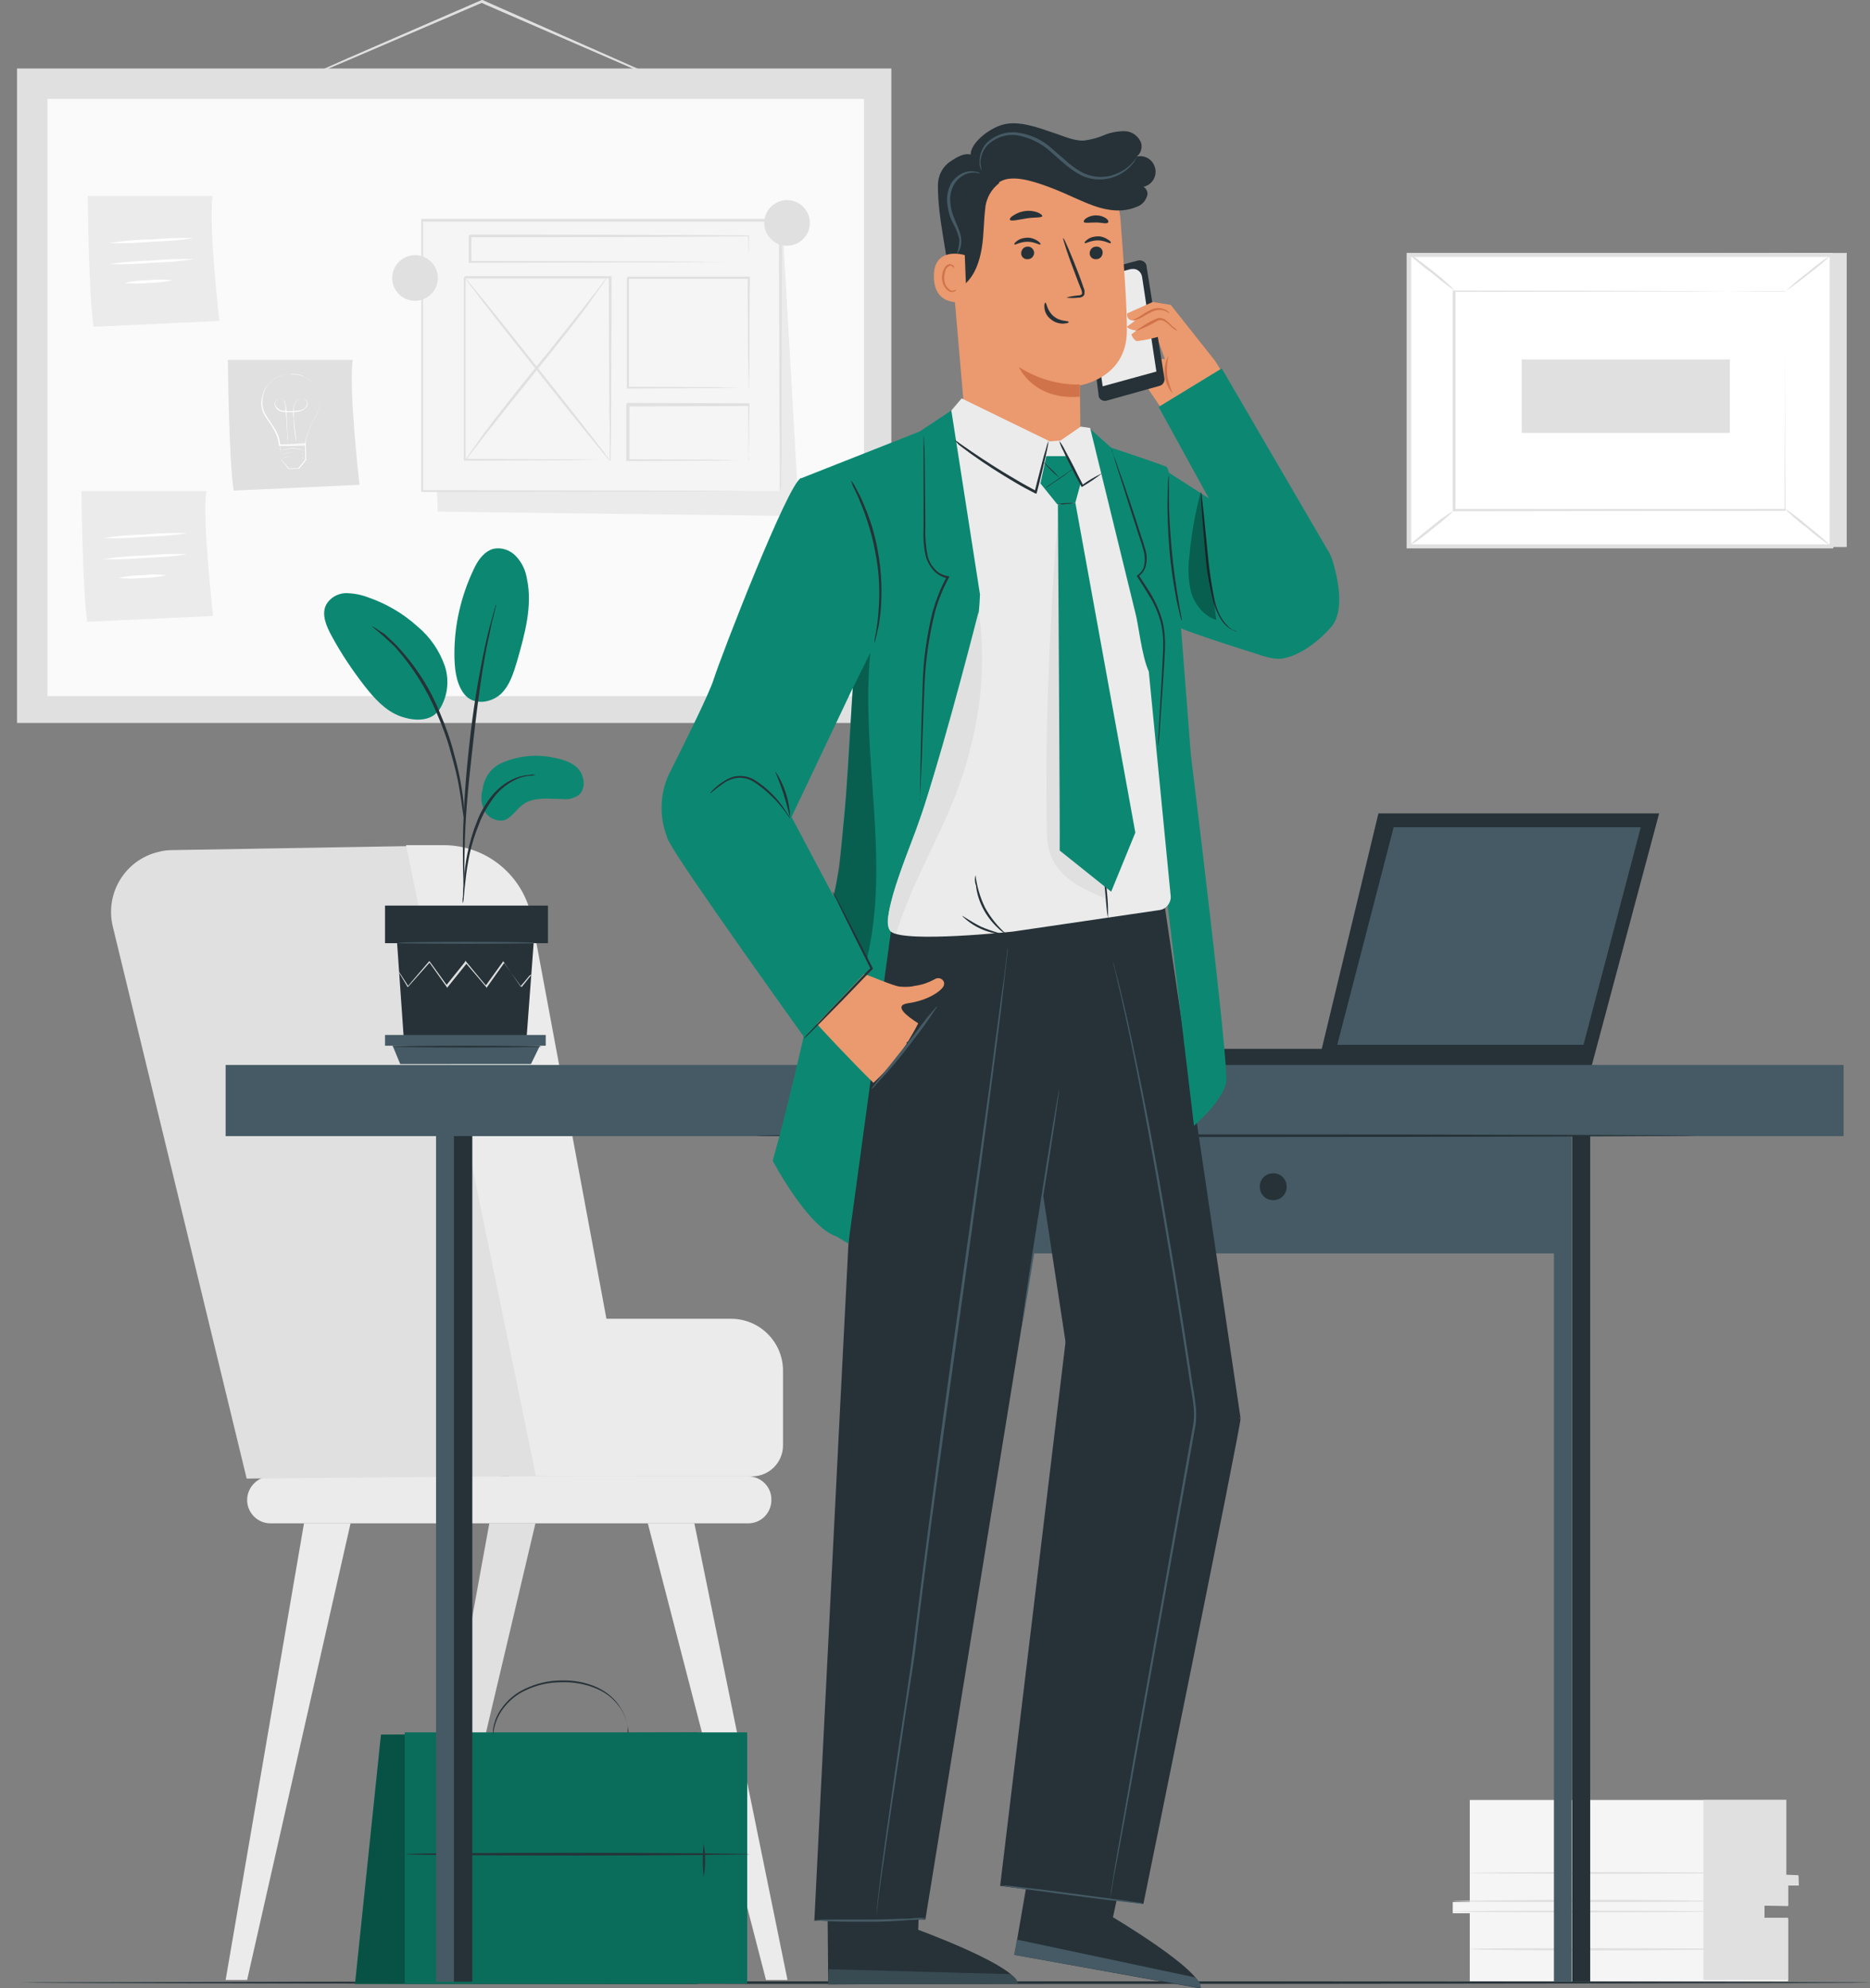 <svg xmlns="http://www.w3.org/2000/svg" xmlns:xlink="http://www.w3.org/1999/xlink" id="Layer_1" x="0px" y="0px" viewBox="0 0 417.7 444.1" style="enable-background:new 0 0 417.7 444.1;" xml:space="preserve"><rect x="0" y="0" width="417.7" height="444.1" fill="#808080" stroke="none"/><style type="text/css">	.st0{fill:#E0E0E0;}	.st1{fill:#FFFFFF;}	.st2{fill:#FAFAFA;}	.st3{fill:#EBEBEB;}	.st4{fill:#F5F5F5;}	.st5{fill:none;}	.st6{fill:#263238;}	.st7{fill:#0C8872;}	.st8{opacity:0.4;}	.st9{opacity:0.2;}	.st10{fill:#455A64;}	.st11{fill:#EB996E;}	.st12{fill:#D1734A;}	.st13{opacity:0.6;}	.st14{opacity:0.3;}</style><g id="freepik--background-complete--inject-44">	<polygon class="st0" points="412.5,56.5 412.5,122.2 318.1,122.2 314.7,56.9  "></polygon>	<rect x="314.7" y="56.9" class="st1" width="94.3" height="65.1"></rect>	<path class="st0" d="M409.5,122.5h-95.3v-66h95.2L409.5,122.5z M315.2,121.6h93.5V57.4h-93.5V121.6z"></path>	<rect x="324.9" y="65" class="st1" width="73.9" height="48.9"></rect>	<path class="st0" d="M398.8,65h-0.4h-1h-4.1l-15.2,0.1l-53.2,0.1l0.2-0.2c0,15,0,31.5,0,48.9l0,0l-0.2-0.2h73.9l-0.2,0.2  c0-14.9,0.1-27.1,0.1-35.6c0-4.2,0-7.6,0-9.8c0-1.1,0-2,0-2.6S398.8,64.9,398.8,65c-0.1-0.1-0.1,0.2-0.1,0.8c0,0.6,0,1.4,0,2.6  c0,2.3,0,5.6,0,9.8c0,8.5,0,20.8,0.1,35.7v0.2h-0.2l-73.9,0.1h-0.2v-0.2l0,0c0-17.4,0-34,0-48.9v-0.2h0.2l53.3,0.1l15.2,0.1h4h1.4  L398.8,65z"></path>	<path class="st0" d="M314.7,56.7c0.6,0.3,1.1,0.6,1.6,1c1,0.7,2.3,1.7,3.7,2.8s2.7,2.2,3.5,3c0.5,0.4,1,0.9,1.4,1.4  c-1.8-1.2-3.5-2.6-5.2-4C318,59.7,316.3,58.3,314.7,56.7z"></path>	<path class="st0" d="M409.1,56.9c-1.6,1.5-3.2,2.9-5,4.2c-1.7,1.4-3.4,2.7-5.2,3.9c1.6-1.5,3.2-2.9,5-4.2  C405.5,59.4,407.2,58.1,409.1,56.9z"></path>	<path class="st1" d="M409,122l-10.5-8.5"></path>	<path class="st0" d="M398.5,113.5c1.9,1.2,3.7,2.6,5.4,4.1c1.8,1.4,3.5,2.8,5.1,4.4c-1.9-1.2-3.7-2.6-5.4-4.1  C401.8,116.6,400.1,115.1,398.5,113.5z"></path>	<path class="st0" d="M314.7,122c1.5-1.5,3.2-2.9,4.9-4.2c1.6-1.4,3.4-2.7,5.2-3.8c-1.5,1.5-3.2,2.9-4.9,4.2  C318.3,119.6,316.5,120.9,314.7,122z"></path>	<rect x="339.9" y="80.3" class="st0" width="46.5" height="16.4"></rect>	<path class="st0" d="M151.6,19.7c0,0-0.1,0-0.2-0.1l-0.7-0.3l-2.5-1l-9.2-4L108.6,1.1l-1.1-0.5h0.2L77.9,13.4l-9,3.8l-2.5,1  c-0.3,0.1-0.6,0.2-0.9,0.3c0.3-0.2,0.5-0.3,0.8-0.4l2.4-1.1l9-4L107.6,0l0.1,0l0.1,0l1.1,0.5l30.3,13.4l9.2,4.1l2.5,1.1l0.6,0.3  C151.5,19.5,151.6,19.6,151.6,19.7z"></path>	<rect x="3.8" y="15.3" class="st0" width="195.3" height="146.2"></rect>	<rect x="10.6" y="22.1" class="st2" width="182.4" height="133.4"></rect>	<path class="st0" d="M50.9,80.4c0,0,0.2,22.4,1.3,29.2l28.1-1.3c0,0-2.5-22-1.5-27.9L50.9,80.4z"></path>	<path class="st1" d="M64.7,83.6c0,0,0,0,0.1,0h0.3c0.4,0,0.8,0,1.2,0.1c0.6,0.1,1.2,0.3,1.8,0.5c0.7,0.4,1.4,0.9,1.9,1.5  c0.6,0.8,1.1,1.7,1.3,2.7c0.2,1.2,0.1,2.4-0.3,3.5c-0.2,0.6-0.5,1.2-0.8,1.7c-0.3,0.6-0.6,1.1-0.9,1.8c-0.6,1.3-0.9,2.6-1.1,4v0.1  h-0.1l-2.8,0.1h-2.9h-0.1v-0.1c-0.1-1.4-0.6-2.7-1.3-3.8c-0.3-0.6-0.7-1.1-1.1-1.7s-0.7-1-1-1.6c-0.5-1.1-0.7-2.3-0.4-3.4  c0.2-1,0.5-2,1.1-2.8c0.5-0.7,1.1-1.2,1.8-1.7c0.5-0.3,1.1-0.5,1.7-0.7c0.4-0.1,0.8-0.2,1.1-0.2L64.7,83.6  C64.7,83.6,64.7,83.6,64.7,83.6L64.7,83.6l-0.4,0c-0.4,0-0.8,0.1-1.1,0.2c-0.6,0.2-1.2,0.4-1.7,0.7c-0.7,0.4-1.3,1-1.8,1.6  c-0.5,0.8-0.9,1.8-1,2.8c-0.2,1.1-0.1,2.3,0.4,3.3c0.3,0.5,0.6,1.1,1,1.6c0.3,0.5,0.7,1.1,1.1,1.7c0.8,1.2,1.3,2.5,1.4,3.9  l-0.1-0.1h2.9h2.8l-0.1,0.1c0.2-1.4,0.6-2.8,1.2-4.1c0.3-0.6,0.6-1.2,0.9-1.8c0.3-0.5,0.6-1.1,0.8-1.7c0.4-1.1,0.5-2.3,0.3-3.4  c-0.2-1-0.7-1.9-1.3-2.7c-0.5-0.6-1.2-1.2-1.9-1.5c-0.6-0.3-1.1-0.5-1.8-0.6c-0.4-0.1-0.8-0.1-1.2-0.1L64.7,83.6L64.7,83.6z"></path>	<path class="st1" d="M66.2,99.2C66.2,99.1,66.2,99.1,66.2,99.2v-0.3c0-0.2-0.1-0.6-0.2-1c-0.1-0.9-0.3-2.1-0.4-3.7  c0-0.4,0-0.8-0.1-1.2c-0.1-0.4,0-0.9,0-1.4c0-0.5,0.1-1,0.3-1.4c0.2-0.5,0.6-0.9,1.1-1.1c0.5-0.2,1.1-0.1,1.5,0.3  c0.2,0.2,0.3,0.5,0.3,0.8c0,0.3-0.1,0.6-0.3,0.8c-0.2,0.2-0.4,0.4-0.7,0.6c-0.3,0.1-0.5,0.2-0.8,0.3c-0.6,0.1-1.2,0.2-1.8,0.2  c-0.6,0-1.2,0-1.8-0.1c-0.3,0-0.6-0.1-0.8-0.2c-0.3-0.1-0.5-0.3-0.7-0.5c-0.2-0.2-0.3-0.5-0.4-0.8c-0.1-0.3,0-0.6,0.1-0.8  c0.1-0.3,0.3-0.5,0.6-0.6c0.3-0.1,0.5-0.1,0.8,0c0.2,0.1,0.4,0.3,0.6,0.5c0.1,0.2,0.2,0.5,0.3,0.7c0.1,0.5,0.1,0.9,0.2,1.4  c0,0.9,0.1,1.8,0.1,2.6c0.1,1.6,0.1,2.8,0.2,3.7c0,0.4,0,0.8,0,1v0.3c0,0,0,0.1,0,0.1c0,0,0-0.1,0-0.1c0-0.1,0-0.1,0-0.3  s0-0.6-0.1-1c0-0.9-0.1-2.2-0.2-3.7c0-0.8-0.1-1.6-0.2-2.6c0-0.5-0.1-1-0.1-1.4c-0.1-0.2-0.2-0.5-0.3-0.7c-0.1-0.2-0.3-0.4-0.6-0.5  c-0.2-0.1-0.5-0.1-0.7,0c-0.2,0.1-0.4,0.3-0.5,0.5c-0.1,0.2-0.2,0.5-0.1,0.8c0.1,0.3,0.2,0.5,0.4,0.7c0.4,0.4,0.9,0.7,1.5,0.7  c1.2,0.1,2.4,0.1,3.5-0.1c0.3-0.1,0.6-0.1,0.8-0.3c0.3-0.1,0.5-0.3,0.6-0.5c0.2-0.2,0.3-0.5,0.3-0.8c0-0.3-0.1-0.5-0.3-0.7  c-0.4-0.4-0.9-0.5-1.4-0.3c-0.4,0.2-0.8,0.6-1,1c-0.2,0.4-0.3,0.9-0.3,1.4c0,0.5,0,0.9,0,1.3s0,0.8,0.1,1.2  c0.1,1.6,0.3,2.8,0.4,3.7c0,0.4,0.1,0.8,0.1,1V99C66.2,99.1,66.2,99.1,66.2,99.2z"></path>	<path class="st1" d="M62.5,99.3c0,0,0,0.4,0.1,0.9s0.1,1.5,0.1,2.4v-0.1l1.9,2.2h-0.1l2.2-0.1h-0.1l1.1-1.3l0.5-0.7v0.1  c0-1.3-0.1-2.5-0.1-3.6l0.1,0.1h-4.1L62.5,99.3c0.2-0.1,0.3-0.1,0.4,0l1.1-0.1l4.2-0.2h0.1v0.1c0,1.1,0.1,2.3,0.1,3.6l0,0l0,0  l-0.5,0.7l-1.1,1.3l0,0l0,0l-2.2,0.1h-0.1l0,0l-1.8-2.2l0,0l0,0c0-1,0-1.8,0-2.5C62.6,99.9,62.5,99.6,62.5,99.3z"></path>	<path class="st1" d="M68.1,102.5l-0.2-0.1c-0.2-0.1-0.4-0.2-0.6-0.2c-0.6-0.2-1.3-0.3-2-0.3c-0.7,0-1.3,0.2-1.9,0.4  c-0.2,0.1-0.4,0.2-0.6,0.3l-0.2,0.1c0.1-0.1,0.1-0.1,0.2-0.1c0.2-0.1,0.4-0.2,0.5-0.3c0.6-0.3,1.3-0.4,2-0.4c0.7,0,1.4,0.1,2,0.3  c0.2,0.1,0.4,0.2,0.6,0.2C68,102.4,68,102.4,68.1,102.5z"></path>	<path class="st1" d="M68.1,101.6l-0.2-0.1c-0.1-0.1-0.3-0.1-0.6-0.2c-1.3-0.4-2.7-0.4-3.9,0.1c-0.2,0.1-0.4,0.2-0.6,0.3  s-0.2,0.1-0.2,0.1l0.2-0.1c0.2-0.1,0.4-0.2,0.5-0.3c0.6-0.3,1.3-0.4,2-0.4c0.7,0,1.4,0.1,2,0.3c0.2,0.1,0.4,0.2,0.6,0.2  C68,101.5,68.1,101.6,68.1,101.6z"></path>	<path class="st1" d="M68.1,100.8c0,0-0.1,0-0.2-0.1s-0.3-0.1-0.6-0.2c-0.6-0.2-1.3-0.3-2-0.3c-0.7,0-1.4,0.2-2,0.4  c-0.2,0.1-0.4,0.2-0.6,0.3c-0.1,0-0.1,0.1-0.2,0.1l0.2-0.1c0.2-0.1,0.4-0.2,0.5-0.3c0.6-0.3,1.3-0.4,2-0.5c0.7,0,1.4,0.1,2,0.3  c0.2,0.1,0.4,0.2,0.6,0.3L68.1,100.8z"></path>	<path class="st3" d="M19.6,43.8c0,0,0.2,22.4,1.3,29.2L49,71.7c0,0-2.5-22-1.5-27.9L19.6,43.8z"></path>	<path class="st1" d="M43.2,53.2c-3.1,0.5-6.3,0.7-9.4,0.8c-3.1,0.3-6.3,0.4-9.4,0.3c3.1-0.5,6.3-0.8,9.4-0.8  C36.9,53.2,40.1,53.1,43.2,53.2z"></path>	<path class="st1" d="M43.3,57.9c-3.1,0.5-6.3,0.7-9.4,0.8c-3.1,0.3-6.3,0.4-9.4,0.3c3.1-0.5,6.3-0.7,9.4-0.8  C37,57.9,40.1,57.8,43.3,57.9z"></path>	<path class="st1" d="M38.5,62.6c-1.8,0.4-3.6,0.6-5.3,0.6c-1.8,0.2-3.6,0.2-5.4,0c1.8-0.4,3.6-0.6,5.4-0.6  C34.9,62.4,36.7,62.4,38.5,62.6z"></path>	<path class="st3" d="M18.2,109.7c0,0,0.2,22.4,1.3,29.2l28.1-1.3c0,0-2.5-22-1.5-27.9H18.2z"></path>	<path class="st1" d="M41.9,119.1c-3.1,0.5-6.3,0.7-9.4,0.8c-3.1,0.3-6.3,0.4-9.4,0.3c3.1-0.5,6.3-0.7,9.4-0.8  C35.6,119.1,38.8,119,41.9,119.1z"></path>	<path class="st1" d="M41.9,123.8c-3.1,0.5-6.3,0.7-9.4,0.8c-3.1,0.3-6.3,0.4-9.4,0.3c3.1-0.5,6.3-0.7,9.4-0.8  C35.6,123.8,38.8,123.7,41.9,123.8z"></path>	<path class="st1" d="M37.2,128.5c-1.8,0.4-3.6,0.6-5.3,0.6c-1.8,0.2-3.6,0.2-5.4,0c1.8-0.4,3.6-0.6,5.4-0.6  C33.6,128.3,35.4,128.3,37.2,128.5z"></path>	<polygon class="st3" points="95,49.7 97.8,114.3 178.5,115.3 174.8,50.6  "></polygon>	<rect x="94.1" y="49.2" class="st4" width="80.1" height="60.5"></rect>	<path class="st0" d="M174.2,109.7c0,0,0-0.4,0-1.1s0-1.8,0-3.2c0-2.8,0-7-0.1-12.2c0-10.6-0.1-25.6-0.1-43.9l0.2,0.2H94.2l0,0  l0.3-0.3c0,21.7,0,42.4,0,60.5l-0.2-0.2l57.8,0.1l16.4,0.1h4.4h1.1h0.4h-0.4h-1.1h-4.3l-16.4,0.1l-57.9,0.1h-0.2v-0.2  c0-18.1,0-38.7,0-60.5v-0.3h0.3h80.1h0.2V49c-0.1,18.3-0.1,33.5-0.1,44c0,5.3,0,9.4-0.1,12.2c0,1.4,0,2.4,0,3.2  S174.2,109.7,174.2,109.7z"></path>	<rect x="103.8" y="62.1" class="st4" width="32.5" height="40.9"></rect>	<path class="st0" d="M136.2,102.9c0-0.1,0-0.1,0-0.2v-0.6c0-0.5,0-1.3,0-2.2c0-2,0-4.8-0.1-8.4c0-7.2-0.1-17.4-0.1-29.5l0.2,0.2  h-32.5c-0.1,0.1,0.5-0.5,0.3-0.3l0,0v2.8c0,0.9,0,1.9,0,2.8v5.5c0,3.6,0,7.2,0,10.6c0,6.9,0,13.3,0,19.1l-0.2-0.2l23.5,0.1l6.6,0.1  h1.8c0.4,0,0.6,0,0.6,0c-0.2,0-0.4,0-0.6,0h-1.7l-6.5,0.1l-23.7,0.1h-0.2v-0.2c0-5.8,0-12.3,0-19.1c0-3.4,0-7,0-10.6v-11l0,0  l0.3-0.3h32.5h0.2V62c0,12.2-0.1,22.4-0.1,29.6c0,3.6,0,6.4-0.1,8.3c0,0.9,0,1.7,0,2.2c0,0.2,0,0.4,0,0.6S136.2,102.9,136.2,102.9z  "></path>	<rect x="105" y="52.7" class="st4" width="62.2" height="5.9"></rect>	<path class="st0" d="M167.2,58.6c0-0.1,0-0.3,0-0.4c0-0.3,0-0.7,0-1.2c0-1,0-2.5-0.1-4.3l0.1,0.1C156.8,52.9,132.9,53,105,53l0,0  l0.3-0.3l0,0v5.9l-0.3-0.3l44.1,0.1l13.2,0.1h3.6h0.9L167.2,58.6l-0.3-0.1H166h-3.5l-13.2,0.1L105,58.7h-0.3v-6l0,0l0.3-0.3l0,0  c27.8,0,51.7,0.1,62.2,0.2h0.1v0.1c0,1.9,0,3.4-0.1,4.4c0,0.5,0,0.8,0,1.1S167.2,58.6,167.2,58.6z"></path>	<rect x="140.2" y="62.1" class="st4" width="27" height="24.6"></rect>	<path class="st0" d="M167.2,86.7c0-0.2,0-0.3,0-0.5v-1.3c0-1.2,0-2.9-0.1-5c0-4.3-0.1-10.4-0.1-17.8l0.2,0.2h-27l0.3-0.3l0,0v13  c0,4.1,0,8,0,11.7l-0.3-0.3l19.5,0.1l5.5,0.1h1.5L167.2,86.7c-0.1-0.1-0.3-0.1-0.4-0.1h-1.4l-5.5,0.1l-19.6,0.1H140v-0.2  c0-3.6,0-7.5,0-11.7v-6.2c0-1.1,0-2.2,0-3.3v-3.3l0,0l0.3-0.3h27h0.2V62c-0.1,7.4-0.1,13.6-0.1,18c0,2.1,0,3.8-0.1,5  c0,0.5,0,1,0,1.3C167.3,86.4,167.3,86.6,167.2,86.7z"></path>	<rect x="140.2" y="90.5" class="st4" width="27" height="12.4"></rect>	<path class="st0" d="M167.2,102.9c0-0.3,0-0.6,0-0.9v-2.5c0-2.2-0.1-5.2-0.1-9l0.2,0.2l-27,0.1c-0.2,0.2,0.3-0.3,0.3-0.3l0,0v6.4  c0,2.1,0,4.1,0,6l-0.3-0.3l19.3,0.1l5.6,0.1h1.5h0.6c-0.2,0-0.3,0-0.5,0h-1.5l-5.6,0.1l-19.5,0.1h-0.3v-0.3c0-1.9,0-3.9,0-6  c0-1,0-2.1,0-3.2v-3.2l0,0c-0.1,0,0.5-0.5,0.3-0.3l27,0.1h0.2v0.2c-0.1,3.8-0.1,6.9-0.1,9.1c0,1,0,1.8-0.1,2.4  C167.4,102.3,167.3,102.6,167.2,102.9z"></path>	<path class="st1" d="M135.4,62.1C125.4,76,113.8,89,103.8,102.9"></path>	<path class="st0" d="M103.8,102.9c0.1-0.2,0.2-0.3,0.3-0.4l0.8-1.2c0.8-1.1,1.9-2.6,3.2-4.5c2.8-3.8,6.8-8.8,11.3-14.4  c4.5-5.5,8.5-10.6,11.4-14.3l3.4-4.4l0.9-1.2c0.2-0.3,0.3-0.4,0.4-0.4c-0.1,0.2-0.2,0.3-0.3,0.5c-0.2,0.3-0.5,0.8-0.8,1.2  c-0.8,1.1-1.9,2.6-3.2,4.5c-2.8,3.8-6.8,8.8-11.3,14.4s-8.5,10.6-11.4,14.3l-3.4,4.4c-0.4,0.5-0.7,0.9-0.9,1.2  S103.8,102.9,103.8,102.9z"></path>	<line class="st5" x1="103.8" y1="62.1" x2="136.2" y2="102.9"></line>	<path class="st0" d="M136.2,102.9c-0.1,0.1-7.5-9-16.4-20.3c-9-11.3-16.1-20.5-16-20.6s7.5,9,16.4,20.3  C129.2,93.6,136.4,102.8,136.2,102.9z"></path>	<path class="st0" d="M97.8,62.1c0,2.8-2.3,5.1-5.1,5.1s-5.1-2.3-5.1-5.1c0-2.8,2.3-5.1,5.1-5.1S97.8,59.3,97.8,62.1  C97.8,62.1,97.8,62.1,97.8,62.1z"></path>	<path class="st0" d="M180.9,49.8c0,2.8-2.3,5.1-5.1,5.1c-2.8,0-5.1-2.3-5.1-5.1c0-2.8,2.3-5.1,5.1-5.1S180.9,47,180.9,49.8  C180.9,49.8,180.9,49.8,180.9,49.8z"></path>	<path class="st4" d="M328.3,402.1v22.8h-3.8v2.5h3.8v15.2h71.1v-13.9h-5.3v-3h5.3v-4.5h2.3v-2.1H399v-17L328.3,402.1z"></path>	<polygon class="st0" points="380.5,402.1 380.5,442.3 399.4,442.3 399.4,428.4 394.1,428.4 394.1,425.7 399.4,425.8 399.4,421.2   401.8,421.2 401.7,418.9 399,418.8 399,402.1  "></polygon>	<path class="st0" d="M381.9,427c0,0.1-12.9,0.2-28.7,0.2s-28.7-0.1-28.7-0.2s12.9-0.2,28.7-0.2S381.9,426.9,381.9,427z"></path>	<path class="st0" d="M381.9,424.7c0,0.1-12.9,0.2-28.7,0.2s-28.7-0.1-28.7-0.2s12.9-0.3,28.7-0.3S381.9,424.5,381.9,424.7z"></path>	<path class="st0" d="M385.6,418.4c0,0.1-12.9,0.2-28.7,0.2s-28.7-0.1-28.7-0.2s12.9-0.2,28.7-0.2S385.6,418.3,385.6,418.4z"></path>	<path class="st0" d="M385.9,435.4c0,0.1-12.9,0.3-28.7,0.3s-28.7-0.1-28.7-0.3s12.9-0.2,28.7-0.2S385.9,435.3,385.9,435.4z"></path>	<path class="st3" d="M113.7,329.8H168c3.8,0,6.9-3.1,6.9-6.9v-16.7c0-6.4-5.2-11.6-11.6-11.6h-49.9L113.7,329.8z"></path>	<path class="st3" d="M167.1,340.3H60.4c-2.9,0-5.2-2.4-5.2-5.2l0,0c0-2.9,2.4-5.3,5.3-5.3h106.6c2.9,0,5.3,2.4,5.2,5.3l0,0  C172.3,338,170,340.3,167.1,340.3L167.1,340.3z"></path>	<path class="st0" d="M38.7,189.9l58.6-1l37.2,140.7l-79.4,0.7L25.2,207c-1.8-7.4,2.7-14.9,10.2-16.7  C36.5,190,37.6,189.9,38.7,189.9z"></path>	<polygon class="st3" points="67.9,340.3 50.4,442.3 55.2,442.3 78.3,340.3  "></polygon>	<polygon class="st0" points="109.3,340.3 90.7,442.3 95.5,442.3 119.6,340.3  "></polygon>	<polygon class="st3" points="155.1,340.3 175.9,442.3 171.1,442.3 144.7,340.3  "></polygon>	<path class="st3" d="M90.7,188.8l29,140.9h22.3l-23.2-124.5c-1.8-9.5-10-16.4-19.7-16.4L90.7,188.8z"></path></g><g id="freepik--Floor--inject-44">	<path class="st6" d="M417.8,442.9c0,0.1-92.5,0.3-206.6,0.3S4.6,443,4.6,442.9s92.5-0.3,206.6-0.3S417.8,442.7,417.8,442.9z"></path></g><g id="freepik--Briefcase--inject-44">	<polygon class="st7" points="155.8,443.2 79.3,443.2 85.1,387.5 155.8,387  "></polygon>	<g class="st8">		<polygon points="155.8,443.2 79.3,443.2 85.1,387.5 155.8,387   "></polygon>	</g>	<rect x="90.4" y="387" class="st7" width="76.5" height="56.1"></rect>	<g class="st9">		<rect x="90.4" y="387" width="76.5" height="56.1"></rect>	</g>	<path class="st6" d="M167.5,414.2c0,0.1-17.2,0.3-38.4,0.3s-38.4-0.1-38.4-0.3s17.2-0.3,38.4-0.3S167.5,414.1,167.5,414.2z"></path>	<path class="st6" d="M104.1,419.6c-0.3-2.8-0.3-5.6,0-8.4C104.4,414,104.4,416.8,104.1,419.6z"></path>	<path class="st6" d="M157.2,419.3c-0.3-2.5-0.3-5,0-7.5C157.6,414.3,157.6,416.8,157.2,419.3z"></path>	<path class="st6" d="M140.4,387.3c0,0,0-0.6-0.2-1.7c-0.3-1.5-0.8-2.9-1.7-4.1c-1.3-1.9-3-3.3-5.1-4.2c-2.5-1.1-5.3-1.6-8-1.5  c-2.8,0-5.5,0.6-8,1.8c-2,0.9-3.8,2.4-5.1,4.2c-0.9,1.2-1.5,2.6-1.9,4.1c-0.2,1-0.2,1.6-0.3,1.6c0-0.1,0-0.3,0-0.4  c0-0.4,0-0.8,0.1-1.2c0.3-1.5,0.9-3,1.8-4.2c1.3-1.9,3.1-3.4,5.2-4.4c2.5-1.2,5.3-1.9,8.1-1.9c2.8-0.1,5.6,0.4,8.2,1.6  c2.1,1,3.9,2.5,5.1,4.5c0.9,1.3,1.4,2.8,1.6,4.3c0,0.4,0,0.8,0,1.2C140.4,387,140.4,387.2,140.4,387.3z"></path></g><g id="freepik--Plant--inject-44">	<path class="st7" d="M111.7,170.6c3.7-1.7,7.8-2.2,11.7-1.4c2.1,0.4,4.4,1,5.8,2.6s1.7,4.4,0.1,5.8c-1.1,0.7-2.4,1.1-3.6,0.9  c-3.1,0-6.5-0.6-9,1.3c-1.4,1.1-2.4,2.8-4,3.4c-1.7,0.4-3.5-0.4-4.4-1.9c-0.8-1.5-1-3.3-0.5-5C108.1,173.8,109.6,171.7,111.7,170.6  z"></path>	<path class="st7" d="M103.5,154.8c2.2,3.1,6.4,2.1,8.4,0.2s2.8-4.7,3.6-7.3c1.7-6,3.5-12.3,2.2-18.4c-0.3-1.9-1.1-3.6-2.4-5  c-1.3-1.4-3.2-2.1-5.1-1.7c-2.1,0.6-3.5,2.6-4.4,4.6c-2.8,5.9-4.3,12.3-4.3,18.8C101.5,149.1,101.8,152.4,103.5,154.8"></path>	<path class="st7" d="M97.6,159.3c2.3-3,2.9-6.9,1.8-10.4c-1.2-3.5-3.3-6.6-6.2-9c-3.2-2.9-7-5.1-11.1-6.5c-1.6-0.6-3.3-0.9-5-0.9  c-1.7,0.1-3.3,1-4.2,2.5c-1.2,2.2,0,4.9,1.2,7.1c2.1,3.9,4.6,7.6,7.3,11.1c2.2,2.8,4.7,5.6,8,6.8s6.8,1.1,8.5-1.2"></path>	<path class="st6" d="M103.4,201.8c0.1-0.5,0.2-0.9,0.2-1.4c0.1-1,0.2-2.3,0.4-3.9c0.2-1.9,0.5-3.8,0.9-5.7c0.5-2.3,1.2-4.5,2.1-6.7  c0.8-2.2,2-4.2,3.4-6.1c1.2-1.5,2.6-2.7,4.3-3.6c1.1-0.6,2.3-1,3.6-1.1c0.5,0,0.9-0.1,1.4-0.2c-0.5-0.1-1-0.1-1.4,0  c-1.3,0.1-2.6,0.4-3.8,1c-1.8,0.8-3.3,2.1-4.6,3.6c-1.5,1.9-2.7,3.9-3.5,6.2c-0.9,2.2-1.5,4.5-2,6.8c-0.4,1.9-0.6,3.8-0.8,5.7  c-0.1,1.6-0.2,3-0.2,3.9C103.3,200.9,103.3,201.4,103.4,201.8z"></path>	<path class="st6" d="M103.7,198.8c0-0.2,0-0.4,0-0.7v-1.9c0-1.6,0-4,0.1-6.9c0.1-5.8,0.6-12.1,1.6-20.9c0.9-8.3,2.1-18,3.4-24.3  c0.3-1.4,0.6-2.7,0.8-3.8s0.5-2.1,0.7-2.9s0.3-1.3,0.4-1.8c0.1-0.2,0.1-0.4,0.1-0.6c-0.1,0.2-0.2,0.4-0.2,0.6l-0.5,1.8  c-0.2,0.8-0.5,1.8-0.8,2.9s-0.6,2.4-0.9,3.8c-1.6,7.4-2.8,14.9-3.6,22.5c-1,8.9-1.4,16.9-1.4,22.8c0,2.9,0,5.3,0.1,6.9  c0,0.8,0.1,1.4,0.1,1.9C103.6,198.4,103.6,198.6,103.7,198.8z"></path>	<path class="st6" d="M103.7,183.3c0.1-0.7,0.1-1.3,0-2c-0.1-1.3-0.2-3.1-0.6-5.3c-0.4-2.6-1-5.2-1.7-7.7c-0.8-3.1-1.9-6.2-3.2-9.2  c-2.2-5.5-5.5-10.5-9.5-14.8c-0.7-0.7-1.4-1.4-2.2-2.1c-0.3-0.3-0.6-0.6-1-0.8l-0.9-0.6c-0.5-0.4-1.1-0.7-1.7-1  c1.9,1.5,3.7,3.1,5.4,4.8c3.9,4.4,7,9.3,9.3,14.8c1.3,3,2.4,6,3.2,9.1c0.7,2.5,1.4,5.1,1.8,7.7c0.4,2.2,0.6,4,0.8,5.3  C103.5,182,103.6,182.7,103.7,183.3z"></path>	<polygon class="st6" points="88.7,210.7 90.2,232.1 117.6,232.1 119.2,210.7  "></polygon>	<rect x="86" y="202.3" class="st6" width="36.4" height="8.4"></rect>	<polygon class="st10" points="86,231.2 86,233.6 87.7,233.6 121.9,233.6 121.9,231.2  "></polygon>	<polygon class="st10" points="89.4,237.7 87.7,233.6 120.6,233.6 118.6,237.7  "></polygon>	<path class="st0" d="M118.7,217.7c0,0,0,0.1-0.1,0.2l-0.4,0.5l-1.6,2l-0.1,0.1l-0.1-0.1l-3.9-5.4h0.2l-3.9,5.5l-0.1,0.2l-0.1-0.2  c-1.4-1.7-3-3.5-4.6-5.4h0.3l-0.2,0.3l-4.1,5.1l-0.1,0.2l-0.1-0.2l-3.9-5.5H96l-4.8,5.4l-0.1,0.1l-0.1-0.1l-1.5-2.5l-0.4-0.7  c-0.1-0.1-0.1-0.2-0.1-0.2c0.1,0.1,0.1,0.1,0.2,0.2l0.4,0.6l1.6,2.5h-0.1l4.7-5.5l0.1-0.1l0.1,0.1c1.2,1.6,2.5,3.5,3.9,5.4h-0.3  l4.1-5.1l0.2-0.3l0.1-0.2l0.1,0.2c1.6,1.9,3.1,3.8,4.6,5.5h-0.3l3.9-5.4l0.1-0.2l0.1,0.2l3.8,5.5h-0.1c0.7-0.8,1.3-1.5,1.7-2  l0.4-0.5C118.6,217.8,118.6,217.7,118.7,217.7z"></path>	<path class="st10" d="M119.6,210.6c0,0.1-6.9,0.2-15.3,0.2s-15.3-0.1-15.3-0.2s6.9-0.2,15.3-0.2S119.6,210.5,119.6,210.6z"></path>	<path class="st6" d="M121,233.8c0,0.1-7.5,0.2-16.7,0.2s-16.7-0.1-16.7-0.2s7.5-0.2,16.7-0.2S121,233.7,121,233.8z"></path></g><g id="freepik--Desk--inject-44">	<rect x="262.8" y="234.3" class="st6" width="80.3" height="3.9"></rect>	<polygon class="st6" points="355.5,238.2 370.6,181.7 307.9,181.7 294.3,238.2  "></polygon>	<polygon class="st10" points="298,233.9 354,233.9 367.1,184.3 310.8,184.3  "></polygon>	<path class="st6" d="M354.4,234.4h-57l13-50.6h57.3L354.4,234.4z M298.7,233.4h55l12.8-48.6h-55.2L298.7,233.4z"></path>	<rect x="97.4" y="249.1" class="st10" width="4.1" height="193.6"></rect>	<rect x="101.4" y="249.7" class="st6" width="4.1" height="193"></rect>	<rect x="347.1" y="249.1" class="st10" width="4" height="193.6"></rect>	<rect x="351.2" y="249.7" class="st6" width="4" height="193"></rect>	<rect x="50.4" y="237.9" class="st10" width="361.4" height="15.9"></rect>	<rect x="213.6" y="253.7" class="st10" width="135.6" height="26.3"></rect>	<path class="st6" d="M287.4,265.1c0,1.7-1.3,3-3,3s-3-1.3-3-3s1.3-3,3-3S287.4,263.4,287.4,265.1z"></path>	<path class="st6" d="M378.7,253.7c0,0.1-47,0.3-104.9,0.3s-104.9-0.1-104.9-0.3s47-0.3,104.9-0.3S378.7,253.6,378.7,253.7z"></path></g><g id="freepik--Character--inject-44">	<path class="st11" d="M253.6,66.9c0.5,0,7.9,1.2,7.9,1.2l9.9,12.5l1.5,2.4l-13.3,8.5l-5.9-8.7l-5-3.2c1.5-1.2,3.6-1.4,5.3-0.6  c2,0.8,4.1,1.2,6.2,1.2l-1.8-5l-5.4-1.1L253.6,66.9z"></path>	<path class="st6" d="M254.2,58.2c0.8-0.2,1.7,0.3,1.9,1.1c0,0.1,0,0.1,0,0.2c0.8,5.1,3.3,20.5,4,25c0.1,0.7-0.3,1.5-1.1,1.7  l-11.8,3.3c-0.8,0.2-1.6-0.2-1.8-1c0-0.1,0-0.1,0-0.2l-3.2-25.5c-0.1-0.8,0.4-1.5,1.1-1.7L254.2,58.2z"></path>	<path class="st3" d="M246.3,86.3l12-3.3l-3.2-21.2c-0.2-1.1-1.2-1.9-2.3-1.7c-0.1,0-0.2,0-0.2,0l-9.6,2.6L246.3,86.3z"></path>	<path class="st11" d="M258.1,70.7l-5.4,4c0,0,0.5,1.4,1.3,1.5c1.7-0.2,3.5-0.6,5.2-1.1L258.1,70.7z"></path>	<path class="st11" d="M257.4,67.5l-5.6,2.5c0,0-0.4,1.8,1.8,1.6l-1.9,1.4c0,0,0.5,0.8,2.8,0.9c2.4,0.1,4.6-3.2,4.6-3.2L257.4,67.5z  "></path>	<path class="st12" d="M263,73.8c0,0.1-0.7-0.1-1.4-0.8c-0.4-0.4-0.8-0.8-1.3-1.1c-0.5-0.4-1.2-0.5-1.8-0.2  c-1.6,0.9-3.2,1.7-4.9,2.3c1.5-1.1,3-2.1,4.7-2.8c0.4-0.2,0.8-0.2,1.2-0.1c0.4,0.1,0.7,0.2,1,0.5c0.5,0.4,0.9,0.8,1.3,1.2  C262.2,73.1,262.6,73.5,263,73.8z"></path>	<path class="st12" d="M261.9,87.9c-2-2.4-2.3-5.7-0.9-8.5c-0.3,1.4-0.4,2.9-0.3,4.3C260.9,85.1,261.4,86.5,261.9,87.9z"></path>	<path class="st12" d="M261.2,70c-0.1,0.1-0.4-0.4-1.1-0.6c-1-0.3-2-0.2-2.9,0.3c-1.1,0.5-2,1.2-2.8,1.5s-1.3,0.4-1.3,0.3  s0.4-0.2,1.1-0.6s1.6-1.1,2.7-1.6c0.5-0.3,1.1-0.4,1.7-0.5c0.5,0,1,0.1,1.5,0.3C261,69.4,261.2,70,261.2,70z"></path>	<path class="st7" d="M260.8,105.4l29.4,18.9l-7.8,22.3c0,0-20.1-6.2-19.7-6.9S260.8,105.4,260.8,105.4z"></path>	<path class="st6" d="M253.2,407l-4.6,21.3c0,0,20.1,11.9,19.6,15.9l-41.6-7.5l5.8-33.5L253.2,407z"></path>	<path class="st10" d="M226.5,436.7l0.7-3.4l39.6,8.4c0,0,1.7,1.1,1.3,2.4L226.5,436.7z"></path>	<path class="st6" d="M205.8,409.3l-0.7,21.8c0,0,21.9,8,22.2,12l-42.3,0.2l-0.3-34L205.8,409.3z"></path>	<g class="st13">		<path class="st10" d="M185,443.3l0.1-3.4l40.5,1.1c0,0,1.9,0.8,1.7,2.1L185,443.3z"></path>	</g>	<path class="st11" d="M212,52.3l4.3,50l25-2c0.1-2.9-0.1-14.2-0.1-14.2s10.4-1.6,10.5-12c0.1-5.1-0.7-15.5-1.4-24.9  c-0.8-10.4-9.8-18.3-20.3-17.7l0,0c-10.6,0.6-18.7,9.7-18.1,20.3C211.9,51.9,212,52.1,212,52.3z"></path>	<path class="st12" d="M241.2,85.9c-4.8,0.1-9.5-1.3-13.6-3.9c0,0,3.2,7.5,13.6,6.6L241.2,85.9z"></path>	<path class="st6" d="M246.3,56.4c0,0.8-0.6,1.5-1.4,1.5c-0.8,0.1-1.5-0.5-1.5-1.3c0,0,0,0,0,0c0-0.8,0.6-1.5,1.4-1.5  C245.6,55,246.3,55.6,246.3,56.4C246.3,56.4,246.3,56.4,246.3,56.4z"></path>	<path class="st6" d="M248.1,54.3c-0.2,0.2-1.3-0.6-2.9-0.6s-2.8,0.8-2.9,0.6s0.1-0.4,0.6-0.8c0.7-0.5,1.5-0.7,2.4-0.7  c0.8,0,1.6,0.3,2.3,0.8C248.1,53.9,248.2,54.2,248.1,54.3z"></path>	<path class="st6" d="M231,56.4c0,0.8-0.6,1.5-1.4,1.5c-0.8,0.1-1.5-0.5-1.5-1.3c0,0,0,0,0,0c0-0.8,0.6-1.5,1.4-1.5  C230.2,55,230.9,55.6,231,56.4C231,56.4,231,56.4,231,56.4z"></path>	<path class="st6" d="M232.4,54.6c-0.2,0.2-1.3-0.6-2.9-0.6s-2.8,0.8-2.9,0.6s0.1-0.4,0.6-0.8c0.7-0.5,1.5-0.7,2.4-0.7  c0.8,0,1.6,0.3,2.3,0.8C232.3,54.2,232.5,54.5,232.4,54.6z"></path>	<path class="st6" d="M238.2,66.5c0.8-0.3,1.7-0.4,2.6-0.5c0.4,0,0.8-0.1,0.9-0.4c0-0.4-0.1-0.8-0.3-1.2c-0.4-1-0.8-2-1.2-3.1  c-1.7-4.4-2.9-8.1-2.7-8.1s1.7,3.5,3.4,7.9c0.4,1.1,0.8,2.1,1.1,3.1c0.3,0.5,0.3,1.1,0.2,1.6c-0.1,0.3-0.4,0.5-0.7,0.6  c-0.2,0.1-0.5,0.1-0.7,0.1C240,66.6,239.1,66.6,238.2,66.5z"></path>	<path class="st6" d="M233.5,67.6c0.3,0,0.3,1.7,1.8,3s3.3,1,3.4,1.3c0,0.3-0.4,0.3-1.2,0.4c-1,0-2-0.3-2.8-1  c-0.8-0.6-1.3-1.5-1.4-2.5C233.2,68,233.4,67.6,233.5,67.6z"></path>	<path class="st6" d="M232.8,48.3c-0.2,0.4-1.8,0.2-3.6,0.5s-3.4,0.7-3.6,0.3c-0.1-0.2,0.1-0.6,0.8-1c1.7-1.1,3.7-1.3,5.5-0.6  C232.5,47.8,232.9,48.1,232.8,48.3z"></path>	<path class="st6" d="M247.5,49.7c-0.3,0.4-1.4,0-2.7,0s-2.5,0.2-2.7-0.1c-0.1-0.2,0.1-0.6,0.6-0.9c1.3-0.8,3.1-0.8,4.4,0.1  C247.5,49.1,247.7,49.5,247.5,49.7z"></path>	<path class="st6" d="M223.2,40.9L223.2,40.9c-1.7,1.3-2.8,3.2-3.1,5.3v0.2c-0.4,3-0.3,6-0.8,9s-1.5,6-3.7,8  c-0.9,0.8-2.5,1.4-3.2,0.4c-0.3-0.4-0.4-0.9-0.4-1.4c-0.6-7.2-2.5-13.5-2.5-21c0-2,0.9-4,2.6-5.2c1.6-1.1,3.5-2.3,5.2-1.5  c1.8,0.8,4,4.1,5.4,5.5"></path>	<path class="st11" d="M215.5,57c-0.2-0.1-7.1-2.1-6.9,5s7.3,5.4,7.3,5.2S215.5,57,215.5,57z"></path>	<path class="st12" d="M213.6,64.6c0,0-0.1,0.1-0.3,0.2c-0.3,0.1-0.6,0.2-0.9,0.1c-1-0.6-1.5-1.6-1.5-2.7c0-0.6,0.1-1.2,0.3-1.8  c0.1-0.5,0.5-0.8,0.9-1c0.3-0.1,0.6,0,0.8,0.3c0.1,0.2,0.1,0.3,0.1,0.3s0.1-0.1,0.1-0.4c0-0.2-0.2-0.3-0.3-0.4  c-0.2-0.1-0.4-0.2-0.7-0.2c-0.6,0.1-1.1,0.6-1.3,1.2c-0.3,0.6-0.4,1.3-0.4,2c0.1,1.4,0.9,2.7,1.9,3c0.4,0.1,0.8,0,1.1-0.2  C213.6,64.8,213.6,64.6,213.6,64.6z"></path>	<path class="st6" d="M217.2,35.9c-1.8-2.8,3-6.9,6.6-8s8.1,0.6,11.6,1.8c2.2,0.7,4.4,1.8,6.7,1.7c1.6-0.2,3.1-0.6,4.5-1.2  c1.4-0.6,3-0.9,4.5-0.9c1.6,0,3,0.9,3.7,2.4c0.6,1.4-0.2,3.4-1.8,3.6c1.7-0.9,3.8-0.3,4.7,1.4s0.3,3.8-1.4,4.7  c-0.7,0.4-1.6,0.5-2.4,0.3c1-0.8,2.6,0.5,2.4,1.8c-0.3,1.3-1.2,2.3-2.4,2.7c-3,1.3-6.4,0.9-9.5-0.2s-5.9-2.6-9-3.8s-8.1-3.1-11.2-2  c-2.2,0.8-3.8,3.5-5.1,2.9c-1.2-0.6-2.1-1.8-2.2-3.2c-0.2-1.3-0.1-2.7,0.1-4"></path>	<path class="st10" d="M254,35.1c-0.1,0-0.4,0.5-1.1,1.3c-1.1,1.2-2.4,2-4,2.6c-2.2,0.8-4.6,0.7-6.8-0.3c-2.4-1.1-4.5-3.3-6.9-5.3  c-2.2-2.1-5-3.4-8-3.8c-2.5-0.3-5,0.6-6.8,2.3c-1.1,1.2-1.7,2.9-1.6,4.6c0,0.4,0.1,0.9,0.3,1.3c0.1,0.3,0.2,0.4,0.2,0.4  c-0.1-0.6-0.2-1.1-0.3-1.7c0-1.6,0.6-3.1,1.7-4.2c1.7-1.6,4.1-2.4,6.4-2.1c2.9,0.5,5.5,1.8,7.6,3.7c2.3,2,4.5,4.2,7.1,5.4  c3.9,1.7,8.5,0.6,11.2-2.7c0.3-0.3,0.5-0.7,0.7-1.1C254,35.2,254,35.1,254,35.1z"></path>	<path class="st10" d="M213.7,56.7c0,0,0.3-0.2,0.6-0.8c0.4-0.8,0.5-1.7,0.4-2.6c-0.2-2.3-2.2-4.8-2.4-7.9c-0.2-1.5,0.1-2.9,0.8-4.2  c0.6-1,1.5-1.8,2.6-2.3c0.8-0.3,1.6-0.4,2.4-0.3c0.6,0.1,0.9,0.2,0.9,0.2c-0.2-0.2-0.5-0.4-0.9-0.4c-0.9-0.2-1.8-0.2-2.6,0.1  c-1.2,0.4-2.3,1.3-3,2.4c-0.8,1.4-1.1,3-0.9,4.7c0.2,1.6,0.6,3.1,1.4,4.5c0.6,1.1,1,2.2,1.3,3.4C214.3,54.5,214.1,55.7,213.7,56.7z  "></path>	<path class="st6" d="M255.4,425.3c0,0,21.7-106.3,21.7-108.4l-38.7-20.4l-15,124.8L255.4,425.3z"></path>	<path class="st6" d="M206.7,428.8l29.9-184.2v-39.7l-43.3,3.1c-0.5,1.6-11.4,221.1-11.4,221.1l4.2-0.2L206.7,428.8"></path>	<polygon class="st6" points="260.1,202 277.1,316.8 239.2,307.6 223.7,205.8  "></polygon>	<line class="st5" x1="268.6" y1="247.8" x2="266.7" y2="232.2"></line>	<path class="st7" d="M266.7,251.5c0,0,6.6-5.7,7.2-9.9s-7.9-73-7.9-73l-4.4-56.8c0,1,0.1-7.2-1.2-7.6c-4-1.5-12.2-4.2-12.2-4.2  l-4.7-4.2c0,0,8.4,36.1,10.1,45.9L266.7,251.5z"></path>	<path class="st7" d="M212.5,91.7l-7.1,4.7l-26.6,10.5l11.8,44.6l-1.6,25.9l-1.5,16.4c0,0-7.9,40.7-14.9,65.5  c0,0,7.8,14.8,14.2,16.9l2.7,1.6l9.5-69.7l8.2-11c0.8-1.1,1.5-2.1,2.2-3.3c2-3.3,6.6-10.7,10.2-16.4c4.8-7.6,11-24.8,9.2-32.1  S212.5,91.7,212.5,91.7z"></path>	<path class="st6" d="M194.4,245.5c6.2-5,11.4-11.3,15.2-18.3"></path>	<path class="st3" d="M212.5,91.7l6.4,41.1c-0.2,5.3-1,10.5-2.6,15.5l-11.4,37c0,0-9,20.2-5.9,22.8s27.3,0,27.3,0l32.7-4.8  c1.5-0.2,2.6-1.6,2.5-3.1l-4.9-50.2c-1.6-3.5-2.3-10.6-3-13.1l-10.1-41.3l-2.1-0.3l-4.5,3.1l-2.4,0.2L214.8,89L212.5,91.7z"></path>	<path class="st0" d="M206.5,179.9c5.3-16.5,12.1-43.3,12.1-43.3c2.1,14-0.2,28.4-5.4,41.6c-4.3,10.8-9.4,18.9-12.9,29.9l-0.1,0.4  c0,0-2,0.1-1.9-2.8s3-11.7,4.9-16.6S206.5,179.9,206.5,179.9z"></path>	<polygon class="st7" points="238.1,101.9 233.7,101.9 232.4,108 236.2,112.7 240.2,112.3 241.4,107.9 240.4,105.5  "></polygon>	<path class="st7" d="M264.1,137.5c1.4,0.3,16.9,10.7,22.5,9.6s10.2-6.4,10.8-7.1c3.2-3.8,1.2-11.6,0.3-14.6  c-0.2-0.7-0.5-1.4-0.9-2.1l-23.9-41l-14.1,8.6l14.6,26.6L264.1,137.5z"></path>	<path class="st7" d="M149,187c-1.9-4.9-1.6-10.4,0.9-15c3.2-6.4,8.4-16.8,9.5-20.2c1.6-5.1,16.6-43.8,19.5-45l13,43.9l-15.1,31.8  l17.7,33.4l-14.8,15.9c0,0-27.9-38.9-30.2-43.7C149.2,187.7,149.1,187.4,149,187z"></path>	<path class="st11" d="M195.1,241.9c2.8-2.6,5.3-5.5,7.4-8.7c0-0.1,0-0.2,0-0.3c0.1-0.1,0.2-0.2,0.3-0.2c0.8-1.3,1.6-2.7,2.3-4.1  c-2.5-1.6-5.7-4-2.2-4.5c4.3-0.6,7.4-2.7,7.9-3.9s-1-2.2-2.1-1.4c-1.3,0.7-2.7,1.2-4.2,1.4c-1.2,0.3-2.3,0.3-3.5,0.2  c-1.4-0.1-7-2.6-8-2.8l-10.5,11.1C182.4,228.8,190.5,237.4,195.1,241.9z"></path>	<path class="st6" d="M264,138.7c-0.2-0.4-0.3-0.8-0.4-1.2c-0.2-0.8-0.5-2-0.8-3.4c-0.7-3.8-1.3-7.6-1.6-11.5  c-0.3-3.8-0.5-7.7-0.4-11.6c0-1.5,0.1-2.7,0.1-3.5c0-0.4,0.1-0.9,0.1-1.3c0.1,0.4,0.1,0.9,0.1,1.3c0,0.9,0,2.1,0,3.5  c0,3,0.2,7,0.6,11.5s1,8.5,1.5,11.4c0.2,1.4,0.4,2.5,0.6,3.4C263.9,137.8,264,138.3,264,138.7z"></path>	<path class="st6" d="M276.2,141.1c0,0-0.1,0-0.3-0.1c-0.3-0.1-0.6-0.3-0.9-0.4c-1-0.6-1.9-1.5-2.5-2.6c-0.9-1.6-1.5-3.2-1.8-5  c-0.5-2.1-0.9-4.3-1.2-6.4c-0.4-4.6-0.8-8.8-1-11.8c-0.1-1.4-0.2-2.6-0.2-3.6c0-0.4,0-0.9,0-1.3c0.1,0.4,0.2,0.9,0.2,1.3  c0.1,1,0.2,2.1,0.4,3.6c0.3,3,0.7,7.2,1.1,11.8c0.3,2.3,0.7,4.4,1.1,6.4c0.3,1.7,0.8,3.4,1.7,5c0.6,1,1.4,1.9,2.3,2.6  C275.8,140.9,276.3,141,276.2,141.1z"></path>	<g class="st14">		<path d="M268.2,109.9c-1.2,4.6-2.1,9.3-2.5,14.1c-0.4,2.8-0.3,5.7,0.4,8.5c0.9,2.7,2.9,5.2,5.6,6c-1.3-9.3-2.4-18.6-3.3-27.9"></path>	</g>	<g class="st14">		<path d="M186.3,199.8c0,0,4.7,9.6,7.3,14.6c5.4-22.3-1.4-45.8,0.8-68.6l-3.9,7.9l-1.1,18.2l-0.8,10.7   C188.5,182.5,187.7,194,186.3,199.8z"></path>	</g>	<path class="st6" d="M190.1,107.3c0.3,0.4,0.6,0.8,0.8,1.2c0.2,0.4,0.5,0.9,0.8,1.5s0.7,1.3,1,2.1c0.8,1.8,1.5,3.7,2.1,5.6  c1.4,4.7,2.1,9.6,2.1,14.5c0,2-0.1,4-0.4,6c-0.1,0.9-0.2,1.6-0.4,2.3s-0.2,1.2-0.4,1.7c-0.1,0.5-0.2,1-0.4,1.4c0-0.5,0.1-1,0.2-1.5  c0.1-0.5,0.2-1,0.3-1.7s0.2-1.4,0.3-2.3c0.2-2,0.3-3.9,0.3-5.9c0-2.4-0.2-4.8-0.6-7.2c-0.4-2.4-0.9-4.8-1.6-7.1  c-0.6-1.9-1.2-3.8-2-5.6c-0.3-0.8-0.6-1.5-0.9-2.1s-0.5-1.1-0.8-1.6C190.4,108.2,190.2,107.8,190.1,107.3z"></path>	<path class="st6" d="M176.5,182.8c-0.1,0.1-0.7-1-2-2.6c-1.7-2.1-3.7-3.9-5.9-5.4c-1.2-0.8-2.6-1.2-4.1-1c-1.2,0.2-2.3,0.7-3.2,1.4  c-1.7,1.2-2.6,2.1-2.7,2c0.2-0.3,0.4-0.5,0.6-0.7c0.6-0.6,1.2-1.1,1.9-1.6c1-0.7,2.1-1.3,3.3-1.5c1.5-0.2,3.1,0.1,4.4,1  c2.3,1.5,4.3,3.4,5.9,5.6c0.5,0.7,0.9,1.3,1.4,2.1C176.3,182.3,176.4,182.6,176.5,182.8z"></path>	<path class="st6" d="M173.2,172.3c2,3,3.1,6.5,3.3,10.1c-0.2,0-0.6-2.3-1.5-5.1S173.1,172.4,173.2,172.3z"></path>	<path class="st6" d="M186,199.2c0.3,0.4,0.5,0.8,0.8,1.3l1.9,3.6c1.6,3.1,3.8,7.3,6.2,12.1l0.1,0.2l-0.1,0.1l-1,1  c-3.9,4.1-7.5,7.8-10.1,10.4l-3.1,3.1c-0.4,0.4-0.8,0.8-1.2,1.1c0.3-0.4,0.6-0.9,1-1.2l3-3.2c2.5-2.7,6.1-6.4,10-10.5l1-1v0.3  c-2.4-4.8-4.5-9-6-12.1l-1.8-3.7C186.3,200.1,186.1,199.7,186,199.2z"></path>	<path class="st6" d="M205.5,179.1c0-0.3,0-0.6,0-0.9c0-0.6,0-1.4,0-2.5c0.1-2.2,0.1-5.3,0.2-9.1s0.2-8.4,0.4-13.5  c0.1-5.5,0.9-11,2.2-16.4c0.8-2.7,1.8-5.4,3.2-7.9l0.2,0.4c-1.2-0.2-2.4-0.9-3.2-1.8c-0.8-0.9-1.4-2-1.7-3.1  c-0.5-2.1-0.6-4.3-0.5-6.5c0-4.1,0-7.7,0-10.8s0-5.4,0-7.1c0-0.8,0-1.4,0-1.9c0-0.2,0-0.4,0-0.7c0,0.2,0.1,0.4,0.1,0.7  c0,0.5,0,1.1,0.1,1.9c0,1.7,0.1,4.1,0.1,7.1s0.1,6.7,0.1,10.8c-0.1,2.1,0.1,4.3,0.5,6.4c0.3,1.1,0.8,2.1,1.6,2.9  c0.7,0.9,1.8,1.4,2.9,1.6l0.4,0.1l-0.2,0.3c-1.3,2.5-2.4,5.1-3.1,7.8c-1.3,5.3-2.1,10.8-2.3,16.3c-0.2,5.1-0.4,9.6-0.5,13.5  s-0.3,6.9-0.4,9.1l-0.1,2.5C205.4,178.5,205.5,178.8,205.5,179.1z"></path>	<path class="st6" d="M248.3,100.4c0.1,0.2,0.2,0.4,0.2,0.6c0.1,0.4,0.3,1,0.6,1.6l2.1,6c0.9,2.6,1.9,5.6,3,9  c0.5,1.7,1.2,3.5,1.7,5.4c0.3,1,0.3,2.1,0.1,3.1c-0.2,1.1-0.8,2.1-1.8,2.7l0.1-0.4c0.8,1.2,1.7,2.6,2.6,4c1.2,2,2.2,4.2,2.8,6.5  c0.5,2.2,0.6,4.4,0.5,6.6c-0.2,4.1-0.5,7.9-0.7,11s-0.4,5.6-0.5,7.4c-0.1,0.8-0.1,1.5-0.2,2c0,0.2,0,0.5-0.1,0.7c0-0.2,0-0.5,0-0.7  c0-0.5,0-1.2,0.1-2c0.1-1.8,0.2-4.4,0.4-7.4s0.4-6.9,0.6-11c0.1-2.1,0-4.3-0.5-6.4c-0.6-2.2-1.5-4.4-2.8-6.3  c-0.8-1.4-1.7-2.7-2.5-4l-0.1-0.2l0.2-0.1c0.8-0.6,1.4-1.4,1.5-2.4c0.2-1,0.1-2-0.1-2.9c-0.5-1.9-1.2-3.7-1.7-5.4  c-1.1-3.4-2.1-6.5-2.9-9.1s-1.5-4.6-1.9-6c-0.2-0.7-0.4-1.2-0.5-1.6C248.4,100.8,248.3,100.6,248.3,100.4z"></path>	<path class="st10" d="M209.4,224.7c-0.1,0.3-0.3,0.6-0.5,0.8c-0.3,0.5-0.8,1.2-1.4,2.1c-1.2,1.8-3,4.1-5,6.7s-3.9,4.8-5.4,6.4  c-0.7,0.8-1.3,1.4-1.7,1.9s-0.7,0.7-0.7,0.6c0.6-1,1.4-1.9,2.1-2.8c1.4-1.7,3.2-4,5.2-6.5s3.8-4.9,5.1-6.6  C207.9,226.4,208.6,225.5,209.4,224.7z"></path>	<path class="st10" d="M225.1,211.8c0,0,0,0.2,0,0.6s-0.1,0.9-0.2,1.6c-0.2,1.5-0.4,3.6-0.7,6.3c-0.6,5.5-1.6,13.4-2.9,23.2  c-2.5,19.6-6.4,46.7-10.5,76.5c-2.1,15-4,29.2-5.6,42.2c-0.4,3.2-0.7,6.4-1.2,9.5s-0.9,6-1.4,8.9l-2.4,16  c-1.5,9.8-2.6,17.7-3.4,23.2c-0.4,2.7-0.7,4.9-0.8,6.3c-0.1,0.7-0.1,1.3-0.2,1.6c0,0.1,0,0.3,0,0.4c0,0.1,0.1,0,0.1,0l0,0  c0,0-0.1,0-0.1,0c0-0.1,0-0.3,0-0.4c0-0.4,0.1-0.9,0.1-1.6c0.1-1.5,0.4-3.6,0.7-6.3c0.7-5.5,1.8-13.4,3.2-23.2  c0.7-4.9,1.5-10.2,2.4-16c0.4-2.9,0.9-5.9,1.3-8.9s0.8-6.2,1.2-9.5c1.6-13,3.5-27.2,5.5-42.2c4.1-29.9,8-56.9,10.7-76.5  c1.3-9.8,2.3-17.7,3.1-23.2c0.4-2.7,0.6-4.9,0.8-6.3c0.1-0.7,0.2-1.2,0.2-1.6S225.1,211.8,225.1,211.8z"></path>	<path class="st10" d="M247.9,424.3c0-0.2,0-0.4,0.1-0.5c0.1-0.4,0.1-0.9,0.2-1.6c0.2-1.4,0.6-3.5,1-6.1c0.9-5.3,2.3-13,3.9-22.5  l13.2-74.1c0.4-1.8,0.5-3.6,0.3-5.4c-0.2-1.8-0.5-3.6-0.8-5.3c-0.5-3.5-1.1-7-1.6-10.5c-1.1-6.8-2.1-13.4-3.2-19.7  c-2.1-12.6-4.1-23.8-5.9-33.3s-3.4-17.1-4.6-22.3c-0.6-2.6-1.1-4.7-1.4-6c-0.1-0.7-0.3-1.2-0.4-1.6s-0.1-0.5-0.1-0.5  c0.1,0.2,0.1,0.4,0.2,0.5l0.4,1.6c0.4,1.4,0.9,3.4,1.5,6c1.3,5.2,2.9,12.9,4.8,22.3s3.9,20.7,6,33.3c1.1,6.3,2.1,12.9,3.2,19.7  c0.5,3.4,1.1,6.9,1.6,10.5c0.3,1.8,0.6,3.5,0.8,5.4c0.2,1.8,0.1,3.7-0.3,5.5c-5.2,28.9-9.9,55.1-13.3,74.1  c-1.7,9.5-3.1,17.1-4.1,22.4c-0.5,2.6-0.9,4.7-1.1,6.1c-0.1,0.7-0.2,1.2-0.3,1.6S247.9,424.3,247.9,424.3z"></path>	<path class="st10" d="M236.6,243.3c0.1,0-1.6,11.9-4,26.6c-2.3,14.7-4.3,26.6-4.4,26.6s1.6-11.9,4-26.6  C234.5,255.2,236.5,243.3,236.6,243.3z"></path>	<path class="st10" d="M207,428.5c-0.3,0.1-0.7,0.2-1,0.2c-0.6,0.1-1.6,0.2-2.7,0.2c-2.3,0.2-5.4,0.4-8.9,0.4s-6.6,0-8.9-0.1  c-1.1,0-2.1-0.1-2.7-0.2c-0.3,0-0.7,0-1-0.1c1.2-0.1,2.5-0.1,3.7-0.1c2.3,0,5.4,0,8.9,0s6.6-0.2,8.9-0.2  C204.6,428.4,205.8,428.4,207,428.5z"></path>	<path class="st10" d="M255.4,425.3c-0.4,0-0.9,0-1.3-0.1l-3.4-0.4c-2.9-0.3-6.9-0.8-11.3-1.4s-8.4-1.1-11.3-1.5l-3.4-0.5  c-0.4-0.1-0.8-0.1-1.2-0.2c0.4,0,0.9,0,1.3,0c0.8,0.1,2,0.2,3.4,0.4c2.9,0.3,6.9,0.8,11.3,1.4s8.4,1.1,11.3,1.5l3.4,0.5  C254.6,425,255,425.1,255.4,425.3z"></path>	<path class="st6" d="M213.2,98.3c0.4,0.2,0.8,0.4,1.1,0.7l2.9,2c2.5,1.7,6,4,10,6.3c1.5,0.9,3,1.7,4.3,2.4l-0.4,0.2  c0.8-3.3,1.6-6.2,2.1-8.2c0.3-0.9,0.5-1.7,0.7-2.4c0.1-0.3,0.2-0.6,0.3-0.8c0,0.3-0.1,0.6-0.1,0.9c-0.1,0.6-0.3,1.4-0.5,2.4  c-0.5,2-1.1,4.9-2,8.2l-0.1,0.3l-0.3-0.1c-1.4-0.7-2.9-1.5-4.4-2.4c-3.4-2-6.7-4.1-9.9-6.4c-1.2-0.9-2.2-1.6-2.9-2.2  C213.8,98.9,213.5,98.7,213.2,98.3z"></path>	<path class="st6" d="M246.2,105.7c-1.4,1.1-2.9,2.1-4.4,3l-0.2,0.1l-0.1-0.2l-1.4-2.6c-1-2-2-3.9-2.6-5.3c-0.4-0.7-0.7-1.5-0.9-2.2  c0.5,0.6,0.9,1.3,1.3,2.1c0.7,1.3,1.7,3.1,2.7,5.2l1.4,2.7l-0.3-0.1C243.1,107.3,244.6,106.5,246.2,105.7z"></path>	<path class="st6" d="M239.7,104.7c-0.3,0.3-0.6,0.5-0.9,0.7c-0.5,0.4-1.3,1-2.2,1.6s-1.7,1.1-2.2,1.5c-0.3,0.2-0.7,0.4-1,0.6  c0.3-0.3,0.6-0.5,0.9-0.7c0.6-0.4,1.3-0.9,2.2-1.5l2.2-1.5C239,105.1,239.4,104.9,239.7,104.7z"></path>	<path class="st6" d="M236.7,106.8c-0.7-0.6-1.4-1.2-2-1.8c-0.6-0.6-1.2-1.3-1.8-2c0.7,0.6,1.3,1.2,1.9,1.8  C235.5,105.4,236.1,106.1,236.7,106.8z"></path>	<path class="st6" d="M217.9,195.5c0.3,2.5,1,4.9,2.1,7.2c1.2,2.2,2.8,4.2,4.7,5.9c-0.7-0.3-1.3-0.8-1.8-1.3  c-2.7-2.5-4.5-5.9-4.9-9.5C217.7,197,217.7,196.2,217.9,195.5z"></path>	<path class="st6" d="M223.7,208.7c-3.3-0.3-6.4-1.7-8.8-4.1c0.1-0.1,1.8,1.2,4.2,2.4C221.6,208.1,223.7,208.5,223.7,208.7z"></path>	<path class="st6" d="M243.2,176.7c0.2,0.3,0.3,0.7,0.4,1.1c0.2,0.7,0.5,1.7,0.8,3c0.6,2.5,1.4,6.1,1.9,10s0.9,7.5,1.1,10.1  c0.1,1.3,0.1,2.4,0.1,3.1c0,0.4,0,0.8,0,1.1c-0.1-0.4-0.1-0.7-0.2-1.1c-0.1-0.8-0.2-1.9-0.3-3.1c-0.2-2.6-0.6-6.1-1.2-10.1  s-1.3-7.4-1.8-10c-0.2-1.2-0.5-2.2-0.6-3C243.3,177.4,243.3,177.1,243.2,176.7z"></path>	<path class="st0" d="M236.6,113.7c-1.3,10.4-2.3,33-2.6,43.5c-0.3,8.8-0.3,17.5-0.2,26.3c0,2.8,0,5.8,1.2,8.3  c2.1,4.6,7.2,7,11.9,8.9L236.6,113.7z"></path>	<path class="st7" d="M248.2,199.2l5.4-13.2l-13.4-73.7l-3.9,0.4c0,0,0.5,76.6,0.4,77.3L248.2,199.2z"></path>	<path class="st6" d="M240,112.3c-0.6,0.2-1.2,0.3-1.9,0.3c-0.6,0.1-1.3,0.1-1.9,0c0.6-0.1,1.2-0.2,1.9-0.2  C238.8,112.4,239.4,112.3,240,112.3z"></path></g></svg>